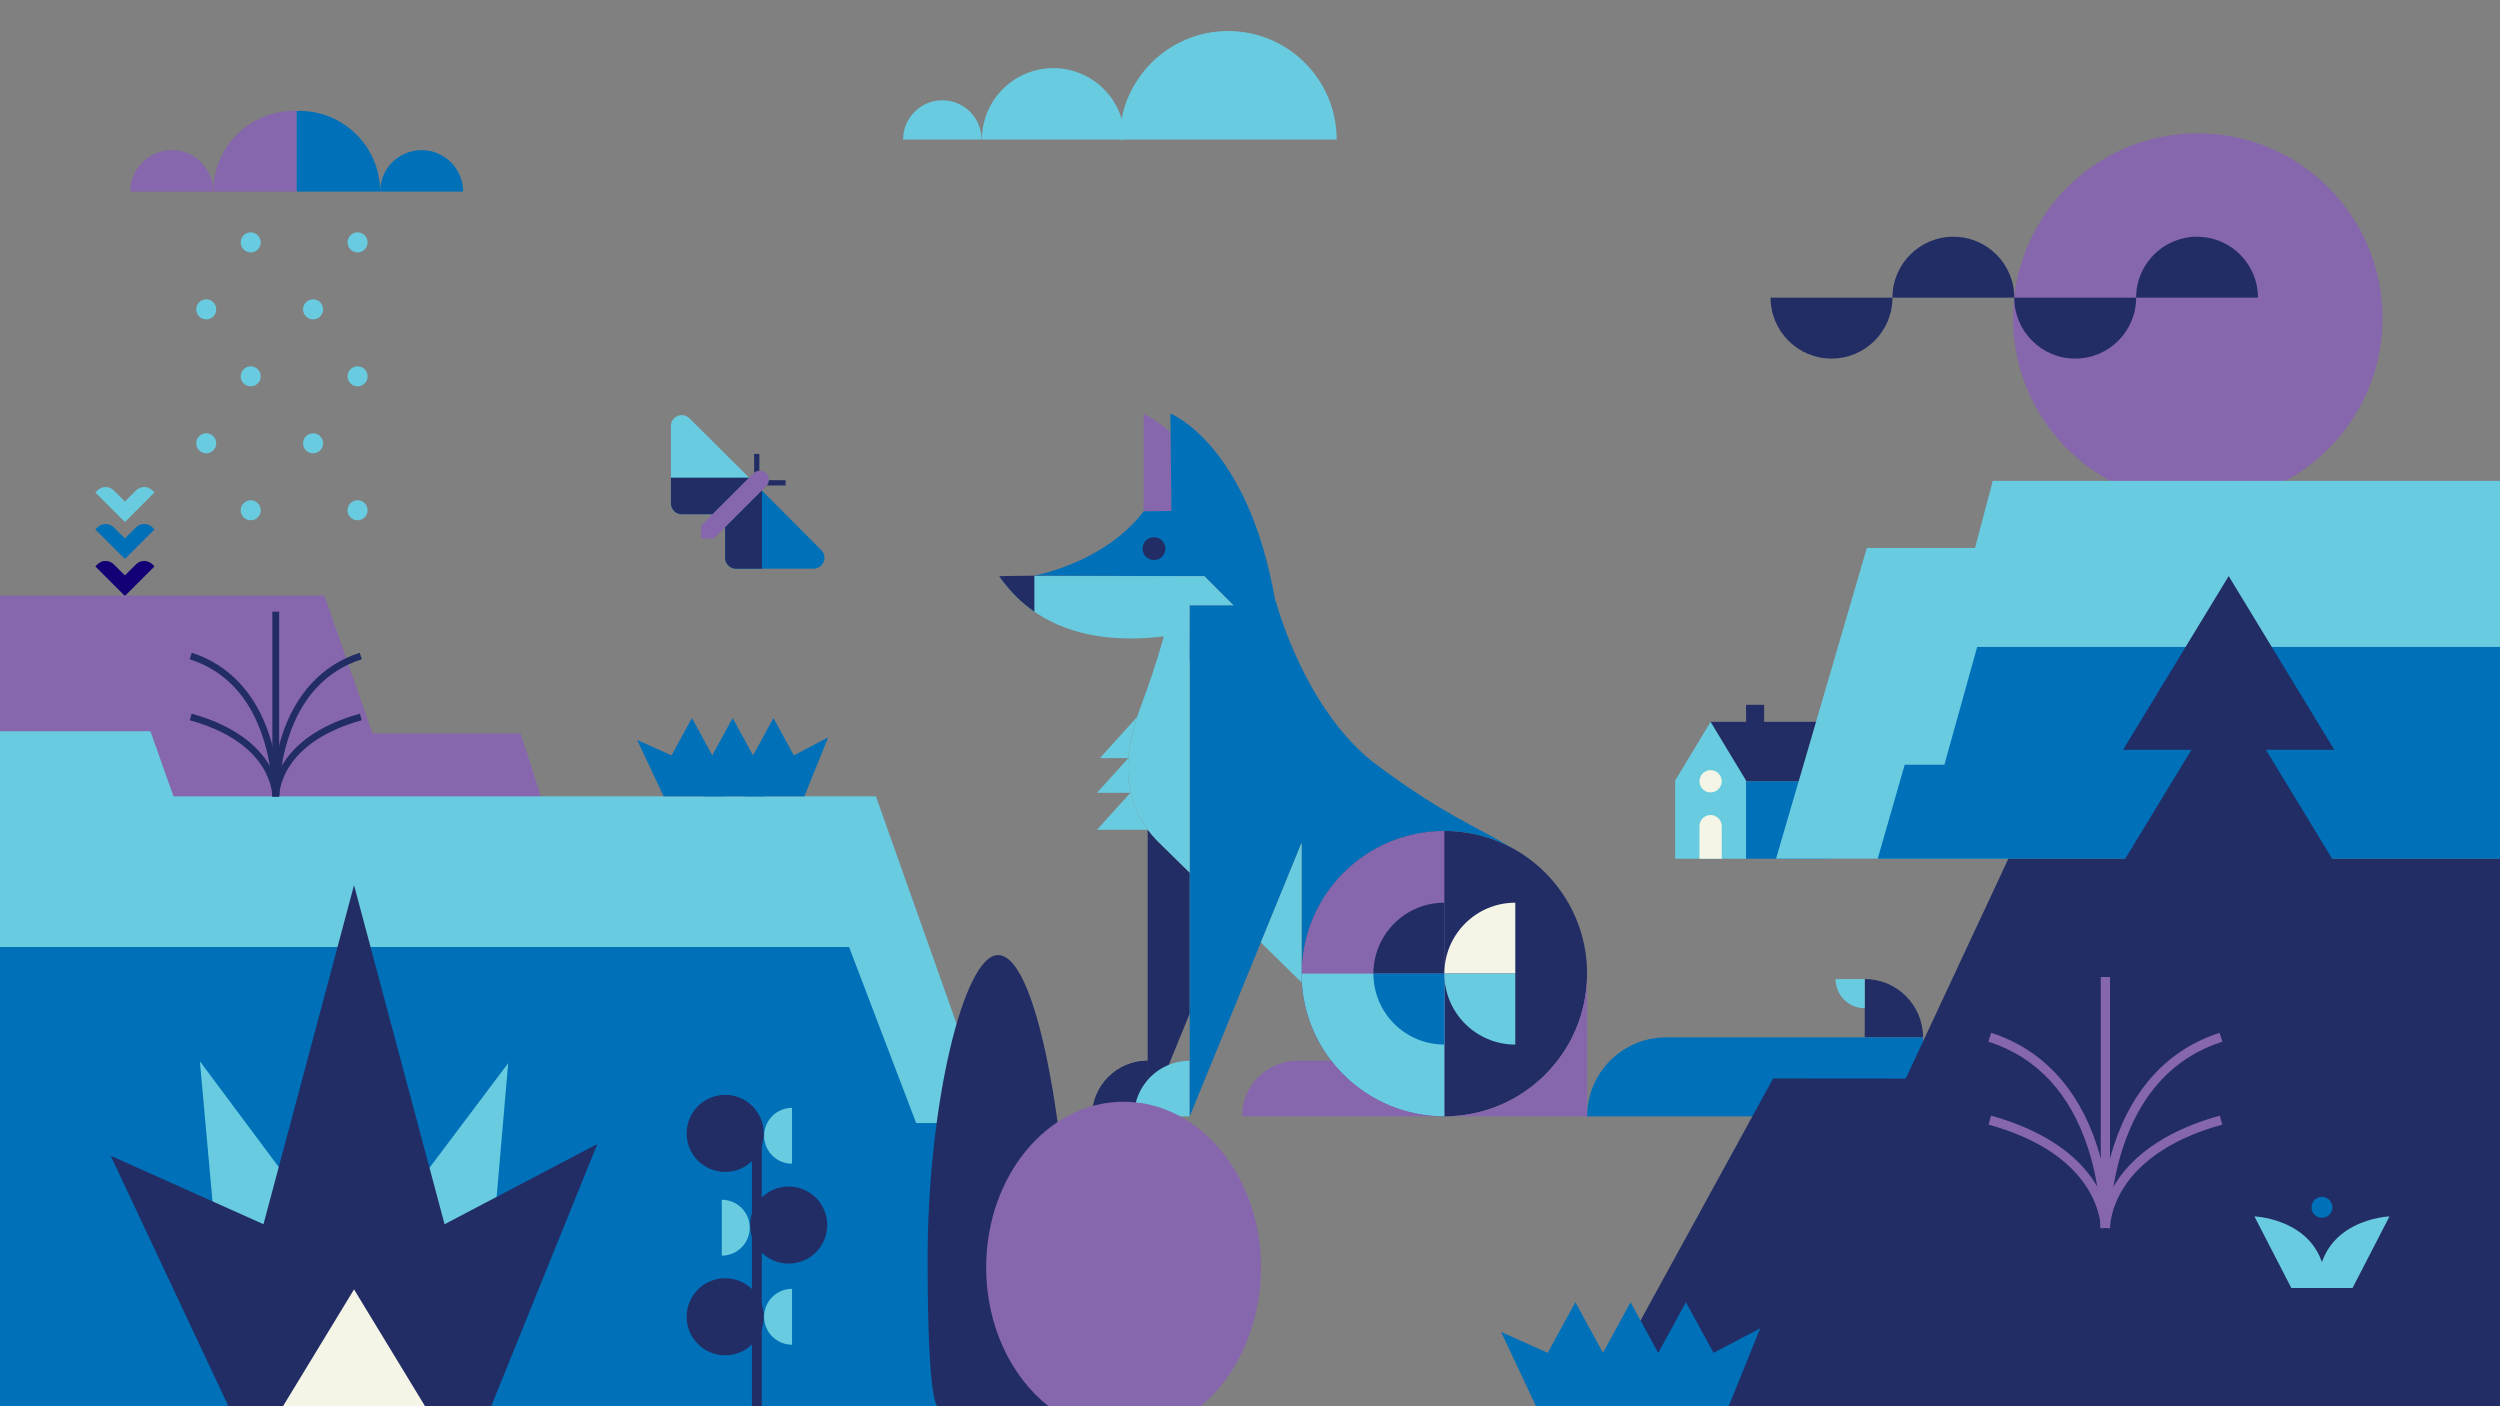 <?xml version="1.0" encoding="UTF-8"?>
<svg id="Layer_1" xmlns="http://www.w3.org/2000/svg" version="1.1" viewBox="0 0 1920 1080">
  <rect x="0" y="0" width="1920" height="1080" fill="#808080" stroke="none"/>
  <!-- Generator: Adobe Illustrator 29.2.1, SVG Export Plug-In . SVG Version: 2.1.0 Build 116)  -->
  <defs>
    <style>
      .st0 {
        fill: #68cbdf;
      }

      .st1 {
        fill: #f4f5e7;
      }

      .st2 {
        fill: #8666ac;
      }

      .st3 {
        fill: #130077;
      }

      .st4, .st5 {
        fill: #222d65;
      }

      .st5 {
        stroke-width: 1.35px;
      }

      .st5, .st6 {
        stroke: #8666ac;
        stroke-miterlimit: 10;
      }

      .st7 {
        display: none;
        fill: #fffdf9;
      }

      .st8 {
        fill: #0071b9;
      }

      .st6 {
        fill: none;
        stroke-width: 1.84px;
      }
    </style>
  </defs>
  <rect class="st7" x="0" width="1920" height="1080"/>
  <g>
    <path class="st4" d="M1432.11,751.91c24.74,0,44.8,20.06,44.8,44.8h-44.8v-44.8Z"/>
    <path class="st0" d="M1432.11,774.31c-12.37,0-22.4-10.03-22.4-22.4h22.4v22.4Z"/>
    <path class="st8" d="M1317.57,698.03h0c33.48,0,60.66,27.18,60.66,60.66v197.37h0c-33.48,0-60.66-27.18-60.66-60.66v-197.37h0Z" transform="translate(520.86 2174.94) rotate(-90)"/>
    <circle class="st4" cx="1109.26" cy="747.75" r="109.62"/>
    <path class="st2" d="M1109.26,857.37c-60.54,0-109.62-49.08-109.62-109.62,0-60.54,49.08-109.62,109.62-109.62"/>
    <path class="st0" d="M1109.26,857.37c-60.54,0-109.62-49.08-109.62-109.62h109.62v109.62Z"/>
    <path class="st4" d="M1054.79,747.75c0-30.09,24.39-54.48,54.48-54.48v54.48h-54.48Z"/>
    <path class="st1" d="M1109.26,747.75c0-30.09,24.39-54.48,54.48-54.48v54.48h-54.48Z"/>
    <path class="st8" d="M1054.79,747.75c0,30.09,24.39,54.48,54.48,54.48v-54.48s-54.48,0-54.48,0Z"/>
    <path class="st0" d="M1109.26,747.75c0,30.09,24.39,54.48,54.48,54.48v-54.48h-54.48Z"/>
    <g>
      <path class="st2" d="M1218.89,743.99v3.76c0-1.26-.03-2.51-.07-3.76h.07Z"/>
      <path class="st2" d="M1218.89,747.75v109.62h-109.62c60.54,0,109.62-49.08,109.62-109.62Z"/>
      <path class="st2" d="M1109.26,857.37h-3.76v-.07c1.25.04,2.5.07,3.76.07Z"/>
    </g>
    <path class="st2" d="M996.53,814.65h25.89c19.24,24.93,48.97,41.35,82.58,42.63h-151.1c0-23.54,19.09-42.63,42.63-42.63Z"/>
    <path class="st4" d="M888.53,645.54h0c1.37,1.43,2.8,2.84,4.29,4.21l20.86,20.47v108.28s-32.26,78.87-32.26,78.87v-220.23c2.16,2.9,4.52,5.7,7.11,8.4Z"/>
    <path class="st4" d="M881.43,814.65c-23.59,0-42.72,19.13-42.72,42.72h42.72s0-42.72,0-42.72Z"/>
    <path class="st4" d="M881.43,814.65c-23.59,0-42.72,19.13-42.72,42.72h42.72s0-42.72,0-42.72Z"/>
    <path class="st0" d="M913.69,814.65c-23.59,0-42.72,19.13-42.72,42.72h42.72s0-42.72,0-42.72Z"/>
    <path class="st2" d="M899.64,392.45l-21.34.2v-74.74s8.75,3.4,20.71,14.37l.62,60.17Z"/>
    <path class="st0" d="M868.28,608.69c2.37,10.53,6.84,20.01,13.22,28.58h-39.04s25.81-28.58,25.81-28.58Z"/>
    <path class="st0" d="M842.46,608.89l24.16-26.74c-.77,9.6-.18,18.49,1.71,26.74h-25.86Z"/>
    <path class="st0" d="M873.3,550.58c-3.71,11.34-5.91,21.86-6.69,31.65h-21.9s28.59-31.65,28.59-31.65Z"/>
    <g>
      <path class="st8" d="M1169.87,656.4c-.11-.07-.22-.15-.33-.22.12.07.23.14.34.21h0Z"/>
      <path class="st8" d="M999.91,755.36c-.09-.26-.18-.52-.27-.79v-6.76c0,2.54.1,5.05.27,7.55Z"/>
      <path class="st8" d="M902.49,442.45h11.2s11.2,0,11.2,0l22.4,22.4h-22.4s-11.26,0-11.26,0l-.12,43.01s0,0,0,0c.06.07.13.15.19.22v157.02s0,5.12,0,5.12v187.15s54.62-133.54,54.62-133.54l31.33-76.59v100.42c.05-60.5,49.11-109.54,109.62-109.54,19.34,0,37.51,5.02,53.29,13.81-32.8-19.5-52.41-25.37-104.7-64.1-56.05-41.53-78.03-126.08-78.03-126.08l-.38-.08s0,0,0,0c-20.84-120.84-80.58-144.06-80.58-144.06l.78,74.84-21.36.2c-21.88,29.41-60.04,44.49-83.88,49.44l108.08.35Z"/>
    </g>
    <polygon class="st0" points="999.64 647.24 999.64 754.57 968.31 723.83 999.64 647.24"/>
    <path class="st0" d="M902.49,442.45h11.2s11.2,0,11.2,0l22.4,22.4h-22.4s-11.26,0-11.26,0l-.12,43.01s0,0,0,0c.06.07.13.15.19.22v162.14s-20.86-20.47-20.86-20.47c-1.49-1.38-2.92-2.78-4.29-4.21h0c-23.62-24.61-29.48-57.5-12.51-102.73,3.12-8.31,5.86-16.03,8.27-23.17,0,0,0,0,0,0,3.51-10.39,6.32-19.55,8.58-27.56,0,0,0,0,0,0,.32-1.14.63-2.26.93-3.36-30.56,3.76-64.39,1.85-92.68-14.66-11.84-6.9-22.73-16.38-32-29.05-.62-.85-1.23-1.7-1.83-2.57h135.2Z"/>
    <path class="st4" d="M767.29,442.45c.6.87,1.21,1.72,1.83,2.57,7.5,10.24,16.04,18.4,25.29,24.79v-27.71s-27.12.35-27.12.35Z"/>
    <circle class="st4" cx="886.25" cy="421.36" r="8.78"/>
  </g>
  <polygon class="st2" points="494.96 858.1 -.38 858.1 -.38 457.39 249.06 457.39 286.12 563.32 399.83 563.32 494.96 858.1"/>
  <g>
    <circle class="st2" cx="1687.89" cy="244.33" r="141.89"/>
    <path class="st4" d="M1734.13,228.6h-93.58c0-25.84,20.95-46.79,46.79-46.79.66,0,1.32,0,1.97.05,24.93,1.03,44.82,21.57,44.82,46.74Z"/>
    <path class="st4" d="M1453.39,228.6c0-25.84,20.95-46.79,46.79-46.79s46.79,20.95,46.79,46.79h-93.58Z"/>
    <path class="st4" d="M1640.55,228.6c0,25.84-20.95,46.79-46.79,46.79s-46.79-20.95-46.79-46.79h93.58Z"/>
    <path class="st4" d="M1453.39,228.6c0,25.84-20.95,46.79-46.79,46.79s-46.79-20.95-46.79-46.79h93.58Z"/>
  </g>
  <g>
    <rect class="st4" x="1313.74" y="554.35" width="92.99" height="45.68"/>
    <polygon class="st0" points="1340.99 599.5 1313.74 554.35 1286.5 599.5 1286.5 659.52 1340.99 659.52 1340.99 599.5"/>
    <rect class="st8" x="1340.99" y="600.03" width="64.5" height="59.49"/>
    <circle class="st1" cx="1313.74" cy="600.03" r="8.54"/>
    <path class="st1" d="M1313.74,625.93h0c4.71,0,8.54,3.83,8.54,8.54v25.05h-17.09v-25.05c0-4.71,3.83-8.54,8.54-8.54Z"/>
  </g>
  <rect class="st4" x="1340.99" y="541.29" width="13.86" height="26.12"/>
  <polygon class="st0" points="1920 369.33 1920 659.52 1364.01 659.46 1433.74 420.8 1516.84 420.8 1530.44 369.33 1920 369.33"/>
  <polygon class="st0" points="804.48 982.99 -.38 982.99 -.38 611.6 560.84 611.58 672.7 611.6 761.72 862.5 804.48 982.99"/>
  <polygon class="st0" points="247.29 932.96 -.38 932.96 -.38 561.57 3.65 561.55 115.51 561.57 204.53 812.47 247.29 932.96"/>
  <g>
    <path class="st8" d="M585.15,376.69l-28.22,28.22v23.47c0,4.62,3.75,8.37,8.37,8.37h19.85s39.65,0,39.65,0c7.45,0,11.19-9,5.93-14.27l-45.58-45.78Z"/>
    <path class="st0" d="M575.31,366.85l-28.21,28.21h-23.47c-4.62,0-8.37-3.75-8.37-8.37v-59.5c0-7.45,9-11.19,14.27-5.93l45.78,45.58Z"/>
    <path class="st2" d="M538.36,403.8l.18,9.65,9.65.18,40.28-40.28c2.72-2.72,2.72-7.12,0-9.84h0c-2.72-2.72-7.12-2.72-9.84,0l-40.28,40.28Z"/>
    <path class="st4" d="M585.15,376.69l-28.22,28.22v23.47c0,4.62,3.75,8.37,8.37,8.37h19.85v-60.05Z"/>
    <path class="st4" d="M575.31,366.85l-28.22,28.22h-23.47c-4.62,0-8.37-3.75-8.37-8.37v-19.85h60.05Z"/>
    <path class="st4" d="M579.17,363.04v-14.4s4.02,0,4.02,0v12.85c-1.43.08-2.84.58-4.02,1.54Z"/>
    <path class="st4" d="M590.49,368.81h12.85s0,4.02,0,4.02h-14.4c.96-1.17,1.47-2.59,1.54-4.02Z"/>
  </g>
  <polygon class="st8" points="850.71 1080 0 1080 -.38 727.3 652.08 727.3 703.62 862.5 763.05 862.5 850.71 1080"/>
  <polygon class="st8" points="1920.08 496.84 1920 659.52 1442.08 659.52 1462.8 587.32 1493.28 587.32 1518.48 496.84 1920.08 496.84"/>
  <polygon class="st4" points="1223.83 1080 1361.77 828.26 1463.58 828.35 1542.41 659.52 1920 659.52 1920 1080 1223.83 1080"/>
  <g>
    <path class="st4" d="M766.46,733.48c32.78,0,55.73,158.98,55.73,268.79,0,75.27-2.72,77.85-2.72,77.85l-98.89-.05s-8.19,5.79-8.19-113.04,27.86-233.55,54.09-233.55Z"/>
    <path class="st2" d="M805.4,1080.12c-28.91-22.7-48.03-62.02-48.03-106.73,0-70.28,47.25-127.26,105.54-127.26s105.54,56.98,105.54,127.26c0,43.93-18.46,83.86-46.53,106.73"/>
  </g>
  <g>
    <path class="st0" d="M1835.11,934.2l-28.34,54.97s-11.92,0-26.62,0c0-52.96,54.97-54.97,54.97-54.97Z"/>
    <path class="st0" d="M1731.39,934.2l28.34,54.97s11.92,0,26.62,0c0-52.96-54.97-54.97-54.97-54.97Z"/>
    <circle class="st8" cx="1783.26" cy="927.22" r="8.03"/>
  </g>
  <g>
    <path class="st6" d="M1618.29,943.1"/>
    <path class="st2" d="M1620.49,943.21l-7.12-.2c0-.29.67-29.17-9.75-61.16-13.82-42.44-39.59-69.98-76.57-81.86l2.18-6.78c38.8,12.46,66.89,42.42,81.23,86.64,10.75,33.13,10.06,62.14,10.03,63.36Z"/>
    <path class="st2" d="M1620.49,943.19l-7.12-.17,3.56.08-3.56-.07c0-.14.12-14.02-10.31-30.6-13.88-22.07-40.12-38.92-75.87-48.73l1.89-6.87c26.32,7.22,61.62,22.15,80.29,52.25,11.36,18.31,11.14,33.46,11.12,34.1Z"/>
    <path class="st2" d="M1613.38,943.21c-.03-1.22-.72-30.23,10.03-63.36,14.35-44.22,42.44-74.18,81.23-86.64l2.18,6.78c-37.05,11.9-62.83,39.51-76.64,82.06-10.37,31.97-9.69,60.67-9.68,60.96l-7.12.2Z"/>
    <path class="st2" d="M1613.38,943.19c-.01-.64-.23-15.79,11.12-34.1,18.68-30.1,53.97-45.03,80.29-52.25l1.89,6.87c-35.75,9.81-61.99,26.66-75.87,48.73-10.43,16.57-10.31,30.46-10.31,30.6l-7.12.16Z"/>
    <rect class="st2" x="1613.37" y="750.35" width="7.12" height="192.76"/>
  </g>
  <g>
    <path class="st5" d="M212.78,611.55"/>
    <path class="st4" d="M214.39,611.63l-5.24-.15c0-.21.5-21.45-7.17-44.98-10.17-31.21-29.11-51.46-56.31-60.2l1.6-4.99c28.53,9.16,49.19,31.2,59.74,63.72,7.91,24.37,7.4,45.7,7.37,46.6Z"/>
    <path class="st4" d="M214.39,611.62l-5.24-.12,2.62.06-2.62-.05c0-.1.08-10.31-7.58-22.5-10.21-16.23-29.5-28.62-55.8-35.84l1.39-5.05c19.36,5.31,45.31,16.29,59.05,38.43,8.35,13.46,8.19,24.61,8.18,25.08Z"/>
    <path class="st4" d="M209.17,611.63c-.03-.9-.53-22.23,7.37-46.6,10.55-32.52,31.21-54.55,59.74-63.72l1.6,4.99c-27.24,8.75-46.21,29.05-56.36,60.35-7.63,23.51-7.13,44.62-7.12,44.83l-5.24.15Z"/>
    <path class="st4" d="M209.17,611.62c-.01-.47-.17-11.61,8.18-25.08,13.73-22.14,39.69-33.11,59.05-38.43l1.39,5.05c-26.29,7.22-45.59,19.61-55.8,35.84-7.67,12.19-7.59,22.4-7.58,22.5l-5.24.11Z"/>
    <rect class="st4" x="209.16" y="469.8" width="5.24" height="141.76"/>
  </g>
  <g>
    <polyline class="st0" points="170.02 998.17 153.5 815.05 271.9 973.89 390.29 816.51 374.58 998.17"/>
    <polygon class="st4" points="175.44 1080 85 887.6 202.36 940.2 271.9 679.81 341.43 940.2 458.79 878.56 377.23 1080 175.44 1080"/>
    <polygon class="st1" points="271.9 990.26 217.33 1080 326.46 1080 271.9 990.26"/>
  </g>
  <g>
    <polygon class="st8" points="1180.43 1081.6 1152.83 1022.92 1188.65 1038.98 1209.88 1000.11 1231.11 1038.98 1255.2 1040.88 1242.03 1081.65 1180.43 1081.6"/>
    <polygon class="st8" points="1222.83 1081.6 1197.19 1034.31 1231.05 1038.98 1252.28 1000.11 1273.5 1038.98 1295.76 1031.83 1284.43 1081.65 1222.83 1081.6"/>
    <polygon class="st8" points="1265.34 1081.6 1239.69 1034.31 1273.56 1038.98 1294.78 1000.11 1316.01 1038.98 1351.83 1020.16 1326.94 1081.65 1265.34 1081.6"/>
  </g>
  <g>
    <polygon class="st8" points="509.68 611.56 489.32 568.28 515.74 580.13 531.39 551.46 547.05 580.13 564.82 581.53 555.11 611.6 509.68 611.56"/>
    <polygon class="st8" points="540.95 611.56 522.03 576.68 547.01 580.13 562.66 551.46 578.32 580.13 594.73 574.85 586.38 611.6 540.95 611.56"/>
    <polygon class="st8" points="572.3 611.56 553.38 576.68 578.36 580.13 594.01 551.46 609.67 580.13 636.09 566.25 617.73 611.6 572.3 611.56"/>
  </g>
  <polygon class="st4" points="1711.63 528.8 1630.49 662.25 1792.77 662.25 1711.63 528.8"/>
  <polygon class="st4" points="1711.63 442.43 1630.49 575.87 1792.77 575.87 1711.63 442.43"/>
  <g>
    <path class="st0" d="M693.57,107.16c0-16.65,13.49-30.14,30.14-30.14s30.14,13.49,30.14,30.14h-60.28Z"/>
    <path class="st0" d="M754.11,107.16c0-30.28,24.55-54.83,54.83-54.83s54.83,24.55,54.83,54.83h-109.66Z"/>
    <path class="st0" d="M859.88,107.16c0-46.03,37.31-83.34,83.34-83.34s83.34,37.31,83.34,83.34h-166.68Z"/>
  </g>
  <g>
    <path class="st0" d="M608.29,989.82c-11.85,0-21.46,9.61-21.46,21.46,0,11.85,9.61,21.46,21.46,21.46"/>
    <path class="st0" d="M608.29,850.82c-11.85,0-21.46,9.61-21.46,21.46,0,11.85,9.61,21.46,21.46,21.46"/>
    <path class="st0" d="M554.34,964.33c11.85,0,21.46-9.61,21.46-21.46,0-11.85-9.61-21.46-21.46-21.46"/>
    <rect class="st4" x="577.47" y="870.45" width="7.59" height="209.55"/>
    <circle class="st4" cx="605.7" cy="940.84" r="29.6"/>
    <circle class="st4" cx="556.94" cy="870.45" r="29.6"/>
    <circle class="st4" cx="556.94" cy="1011.28" r="29.6"/>
  </g>
  <g>
    <g>
      <path class="st2" d="M163.82,147.16h64.05s0-61.96,0-61.96c-.68-.03-1.37-.04-2.06-.04-34.24,0-62,27.76-62,62Z"/>
      <path class="st2" d="M100.08,147.16c0-17.6,14.27-31.87,31.87-31.87s31.87,14.27,31.87,31.87h-63.74Z"/>
      <path class="st8" d="M291.93,147.16h-64.05v-61.96c.68-.03,1.37-.04,2.06-.04,34.24,0,62,27.76,62,62Z"/>
      <path class="st8" d="M355.67,147.16c0-17.6-14.27-31.87-31.87-31.87-17.6,0-31.87,14.27-31.87,31.87h63.74Z"/>
    </g>
    <g>
      <circle class="st0" cx="274.61" cy="391.89" r="7.7"/>
      <circle class="st0" cx="192.55" cy="391.89" r="7.7"/>
      <circle class="st0" cx="240.45" cy="340.45" r="7.7"/>
      <circle class="st0" cx="158.39" cy="340.45" r="7.7"/>
      <circle class="st0" cx="158.39" cy="237.59" r="7.7"/>
      <circle class="st0" cx="274.61" cy="289.02" r="7.7"/>
      <circle class="st0" cx="192.55" cy="289.02" r="7.7"/>
      <circle class="st0" cx="274.61" cy="186.15" r="7.7"/>
      <circle class="st0" cx="192.55" cy="186.15" r="7.7"/>
      <circle class="st0" cx="240.45" cy="237.59" r="7.7"/>
    </g>
  </g>
  <path class="st0" d="M296.78,591.87"/>
  <path class="st0" d="M207.75,340.97"/>
  <g>
    <path class="st0" d="M106.87,369.63h2.2v31.69h-11.16v-22.73c0-4.94,4.01-8.96,8.96-8.96Z" transform="translate(302.88 39.72) rotate(45)"/>
    <path class="st0" d="M82.77,369.63h11.16v31.69h-2.2c-4.94,0-8.96-4.01-8.96-8.96v-22.73h0Z" transform="translate(423.39 595.57) rotate(135)"/>
    <path class="st8" d="M106.87,398.02h2.2v31.69h-11.16v-22.73c0-4.94,4.01-8.96,8.96-8.96Z" transform="translate(322.96 48.03) rotate(45)"/>
    <path class="st8" d="M82.77,398.02h11.16v31.69h-2.2c-4.94,0-8.96-4.01-8.96-8.96v-22.73h0Z" transform="translate(443.46 644.03) rotate(135)"/>
    <path class="st3" d="M106.87,426.4h2.2v31.69h-11.16v-22.73c0-4.94,4.01-8.96,8.96-8.96Z" transform="translate(343.03 56.35) rotate(45)"/>
    <path class="st3" d="M82.77,426.4h11.16v31.69h-2.2c-4.94,0-8.96-4.01-8.96-8.96v-22.73h0Z" transform="translate(463.54 692.49) rotate(135)"/>
  </g>
</svg>